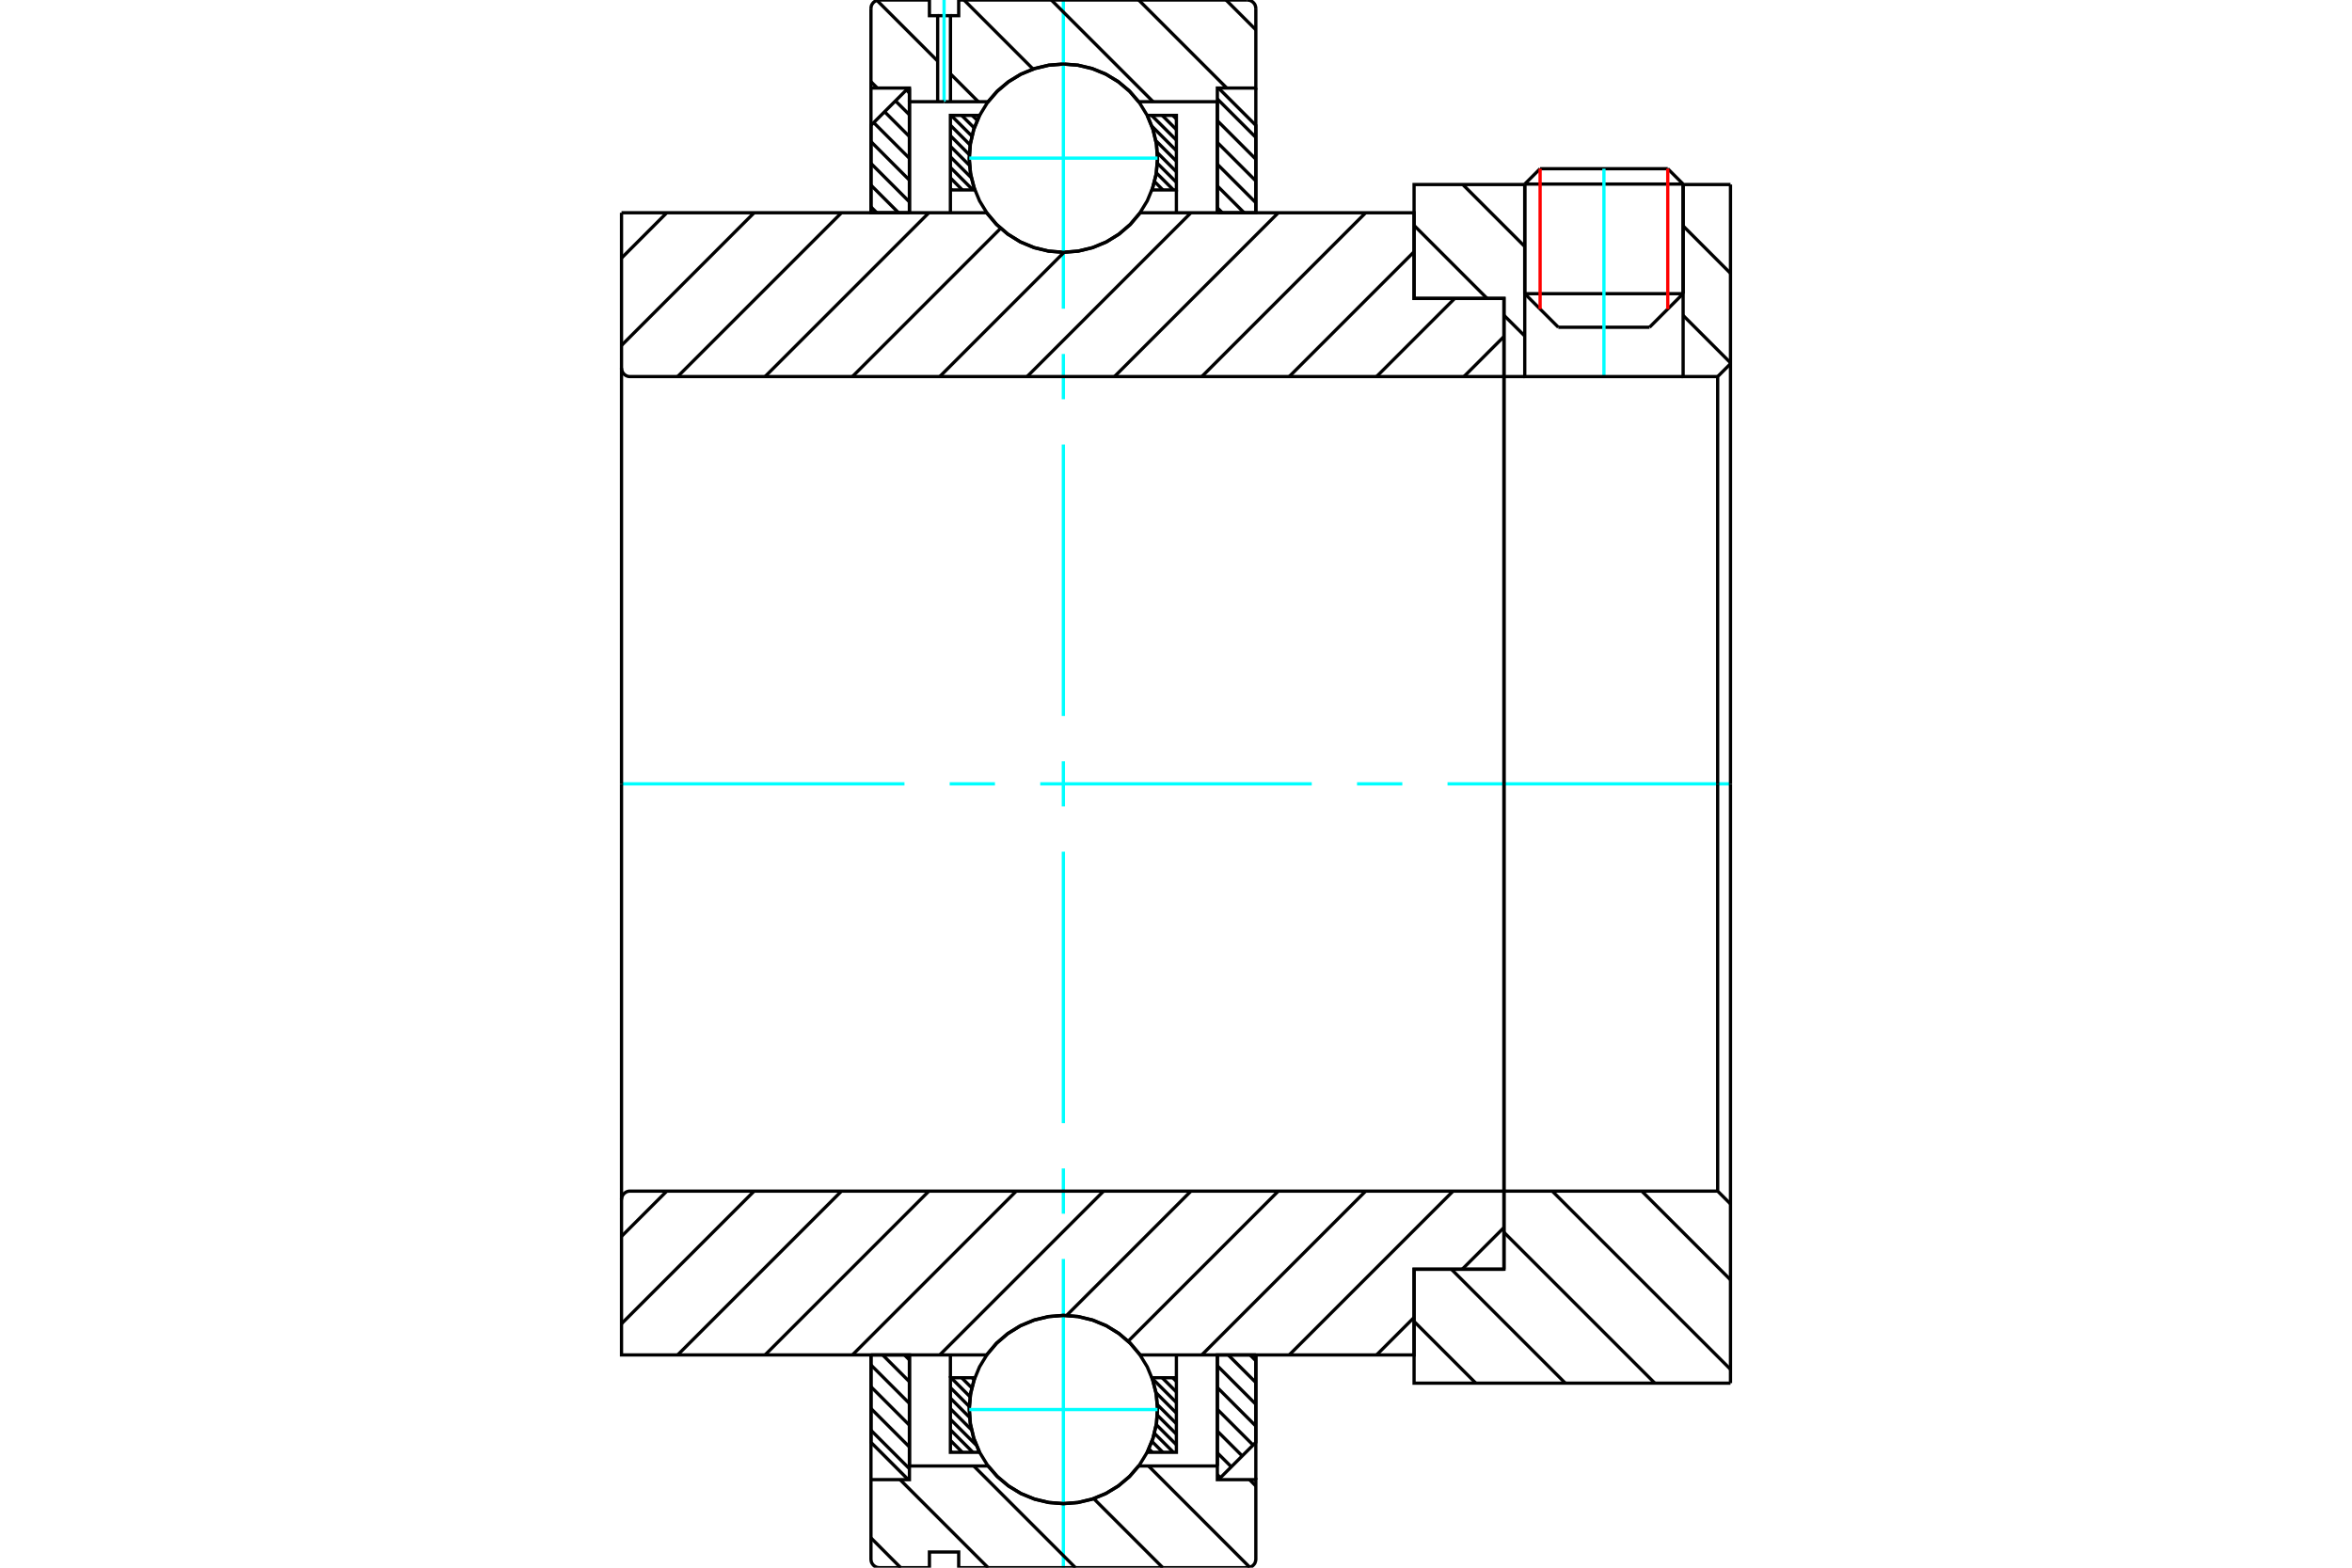 <?xml version="1.0" standalone="no"?>
<!DOCTYPE svg PUBLIC "-//W3C//DTD SVG 1.1//EN"
	"http://www.w3.org/Graphics/SVG/1.1/DTD/svg11.dtd">
<svg xmlns="http://www.w3.org/2000/svg" height="100%" width="100%" viewBox="0 0 36000 24000">
	<rect x="-1800" y="-1200" width="39600" height="26400" style="fill:#FFF"/>
	<g style="fill:none; fill-rule:evenodd" transform="matrix(1 0 0 1 0 0)">
		<g style="fill:none; stroke:#000; stroke-width:50; shape-rendering:geometricPrecision">
			<line x1="23852" y1="5010" x2="25248" y2="5010"/>
			<line x1="23338" y1="4496" x2="25762" y2="4496"/>
			<line x1="23338" y1="2818" x2="25762" y2="2818"/>
			<line x1="23573" y1="2583" x2="25527" y2="2583"/>
			<line x1="23338" y1="4496" x2="23852" y2="5010"/>
			<line x1="25248" y1="5010" x2="25762" y2="4496"/>
			<line x1="23338" y1="2818" x2="23338" y2="4496"/>
			<line x1="25762" y1="4496" x2="25762" y2="2818"/>
			<line x1="23573" y1="2583" x2="23338" y2="2818"/>
			<line x1="25762" y1="2818" x2="25527" y2="2583"/>
		</g>
		<g style="fill:none; stroke:#0FF; stroke-width:50; shape-rendering:geometricPrecision">
			<line x1="24550" y1="5765" x2="24550" y2="2583"/>
		</g>
		<g style="fill:none; stroke:#000; stroke-width:50; shape-rendering:geometricPrecision">
			<line x1="13331" y1="21896" x2="13920" y2="22485"/>
			<line x1="13331" y1="21563" x2="13920" y2="22152"/>
			<line x1="13331" y1="21230" x2="13920" y2="21819"/>
			<line x1="13331" y1="20897" x2="13920" y2="21486"/>
			<line x1="13510" y1="20743" x2="13920" y2="21153"/>
			<line x1="13843" y1="20743" x2="13920" y2="20819"/>
			<polyline points="13331,20743 13331,22081 13902,22652"/>
			<polyline points="13920,22443 13920,20743 13331,20743"/>
		</g>
		<g style="fill:none; stroke:#0FF; stroke-width:50; shape-rendering:geometricPrecision">
			<line x1="9513" y1="12000" x2="13844" y2="12000"/>
			<line x1="14536" y1="12000" x2="15229" y2="12000"/>
			<line x1="15922" y1="12000" x2="20078" y2="12000"/>
			<line x1="20771" y1="12000" x2="21464" y2="12000"/>
			<line x1="22156" y1="12000" x2="26487" y2="12000"/>
		</g>
		<g style="fill:none; stroke:#000; stroke-width:50; shape-rendering:geometricPrecision">
			<line x1="13331" y1="3168" x2="13420" y2="3257"/>
			<line x1="13331" y1="2835" x2="13753" y2="3257"/>
			<line x1="13331" y1="2502" x2="13920" y2="3091"/>
			<line x1="13331" y1="2168" x2="13920" y2="2758"/>
			<line x1="13373" y1="1877" x2="13920" y2="2424"/>
			<line x1="13540" y1="1711" x2="13920" y2="2091"/>
			<line x1="13706" y1="1544" x2="13920" y2="1758"/>
			<line x1="13873" y1="1377" x2="13920" y2="1425"/>
			<line x1="13920" y1="3257" x2="13920" y2="1348"/>
			<polyline points="13902,1348 13331,1919 13331,3257 13920,3257"/>
			<line x1="19133" y1="20743" x2="19222" y2="20832"/>
			<line x1="18799" y1="20743" x2="19222" y2="21165"/>
			<line x1="18633" y1="20909" x2="19222" y2="21498"/>
			<line x1="18633" y1="21242" x2="19222" y2="21832"/>
			<line x1="18633" y1="21576" x2="19180" y2="22123"/>
			<line x1="18633" y1="21909" x2="19013" y2="22289"/>
			<line x1="18633" y1="22242" x2="18847" y2="22456"/>
			<line x1="18633" y1="22575" x2="18680" y2="22623"/>
			<polyline points="19222,20743 19222,22081 18650,22652"/>
			<polyline points="18633,22443 18633,20743 19222,20743"/>
			<line x1="18633" y1="1515" x2="19222" y2="2104"/>
			<line x1="18633" y1="1848" x2="19222" y2="2437"/>
			<line x1="18633" y1="2181" x2="19222" y2="2770"/>
			<line x1="18633" y1="2514" x2="19222" y2="3103"/>
			<line x1="18633" y1="2847" x2="19043" y2="3257"/>
			<line x1="18633" y1="3181" x2="18709" y2="3257"/>
			<line x1="18633" y1="3257" x2="18633" y2="1557"/>
			<polyline points="18650,1348 19222,1919 19222,3257 18633,3257"/>
			<line x1="17950" y1="21092" x2="18006" y2="21149"/>
			<line x1="17788" y1="21092" x2="18006" y2="21310"/>
			<line x1="17636" y1="21102" x2="18006" y2="21472"/>
			<line x1="17694" y1="21321" x2="18006" y2="21633"/>
			<line x1="17715" y1="21504" x2="18006" y2="21795"/>
			<line x1="17714" y1="21665" x2="18006" y2="21956"/>
			<line x1="17699" y1="21811" x2="18006" y2="22118"/>
			<line x1="17670" y1="21943" x2="17961" y2="22234"/>
			<line x1="17632" y1="22067" x2="17799" y2="22234"/>
			<line x1="17585" y1="22181" x2="17638" y2="22234"/>
			<line x1="14880" y1="21092" x2="14910" y2="21122"/>
			<line x1="14719" y1="21092" x2="14874" y2="21247"/>
			<line x1="14557" y1="21092" x2="14849" y2="21384"/>
			<line x1="14547" y1="21243" x2="14836" y2="21532"/>
			<line x1="14547" y1="21405" x2="14840" y2="21699"/>
			<line x1="14547" y1="21566" x2="14869" y2="21889"/>
			<line x1="14547" y1="21728" x2="14943" y2="22124"/>
			<line x1="14547" y1="21889" x2="14892" y2="22234"/>
			<line x1="14547" y1="22051" x2="14730" y2="22234"/>
			<line x1="14547" y1="22212" x2="14569" y2="22234"/>
			<line x1="14547" y1="21092" x2="14547" y2="20743"/>
			<polyline points="18006,20743 18006,21092 18006,22234 17560,22234 17649,22017 17702,21788 17718,21553 17694,21319 17633,21092 18006,21092"/>
			<polyline points="14993,22234 14547,22234 14547,21092 14920,21092 14858,21319 14835,21553 14850,21788 14903,22017 14993,22234"/>
			<line x1="17950" y1="1766" x2="18006" y2="1822"/>
			<line x1="17788" y1="1766" x2="18006" y2="1984"/>
			<line x1="17626" y1="1766" x2="18006" y2="2145"/>
			<line x1="17632" y1="1933" x2="18006" y2="2307"/>
			<line x1="17692" y1="2154" x2="18006" y2="2468"/>
			<line x1="17715" y1="2338" x2="18006" y2="2630"/>
			<line x1="17715" y1="2500" x2="18006" y2="2791"/>
			<line x1="17700" y1="2647" x2="17961" y2="2908"/>
			<line x1="17672" y1="2780" x2="17799" y2="2908"/>
			<line x1="17634" y1="2904" x2="17638" y2="2908"/>
			<line x1="14880" y1="1766" x2="14957" y2="1842"/>
			<line x1="14719" y1="1766" x2="14912" y2="1959"/>
			<line x1="14557" y1="1766" x2="14876" y2="2084"/>
			<line x1="14547" y1="1917" x2="14850" y2="2220"/>
			<line x1="14547" y1="2078" x2="14836" y2="2368"/>
			<line x1="14547" y1="2240" x2="14840" y2="2533"/>
			<line x1="14547" y1="2401" x2="14867" y2="2721"/>
			<line x1="14547" y1="2563" x2="14892" y2="2908"/>
			<line x1="14547" y1="2724" x2="14730" y2="2908"/>
			<line x1="14547" y1="2886" x2="14569" y2="2908"/>
			<line x1="18006" y1="2908" x2="18006" y2="3257"/>
			<polyline points="14547,3257 14547,2908 14547,1766 14993,1766 14903,1983 14850,2212 14835,2447 14858,2681 14920,2908 14547,2908"/>
			<polyline points="17560,1766 18006,1766 18006,2908 17633,2908 17694,2681 17718,2447 17702,2212 17649,1983 17560,1766"/>
			<polyline points="17717,2421 17699,2196 17646,1976 17560,1768 17442,1575 17295,1403 17123,1256 16930,1138 16721,1052 16502,999 16276,981 16051,999 15831,1052 15622,1138 15430,1256 15258,1403 15111,1575 14993,1768 14907,1976 14854,2196 14836,2421 14854,2647 14907,2867 14993,3075 15111,3268 15258,3440 15430,3587 15622,3705 15831,3791 16051,3844 16276,3862 16502,3844 16721,3791 16930,3705 17123,3587 17295,3440 17442,3268 17560,3075 17646,2867 17699,2647 17717,2421"/>
		</g>
		<g style="fill:none; stroke:#0FF; stroke-width:50; shape-rendering:geometricPrecision">
			<line x1="14836" y1="2421" x2="17717" y2="2421"/>
			<line x1="16276" y1="24000" x2="16276" y2="19274"/>
			<line x1="16276" y1="18581" x2="16276" y2="17888"/>
			<line x1="16276" y1="17195" x2="16276" y2="13039"/>
			<line x1="16276" y1="12346" x2="16276" y2="11654"/>
			<line x1="16276" y1="10961" x2="16276" y2="6805"/>
			<line x1="16276" y1="6112" x2="16276" y2="5419"/>
			<line x1="16276" y1="4726" x2="16276" y2="0"/>
		</g>
		<g style="fill:none; stroke:#000; stroke-width:50; shape-rendering:geometricPrecision">
			<polyline points="17717,21579 17699,21353 17646,21133 17560,20925 17442,20732 17295,20560 17123,20413 16930,20295 16721,20209 16502,20156 16276,20138 16051,20156 15831,20209 15622,20295 15430,20413 15258,20560 15111,20732 14993,20925 14907,21133 14854,21353 14836,21579 14854,21804 14907,22024 14993,22232 15111,22425 15258,22597 15430,22744 15622,22862 15831,22948 16051,23001 16276,23019 16502,23001 16721,22948 16930,22862 17123,22744 17295,22597 17442,22425 17560,22232 17646,22024 17699,21804 17717,21579"/>
		</g>
		<g style="fill:none; stroke:#0FF; stroke-width:50; shape-rendering:geometricPrecision">
			<line x1="14836" y1="21579" x2="17717" y2="21579"/>
		</g>
		<g style="fill:none; stroke:#000; stroke-width:50; shape-rendering:geometricPrecision">
			<line x1="25129" y1="18235" x2="26487" y2="19593"/>
			<line x1="23759" y1="18235" x2="26487" y2="20963"/>
			<line x1="23020" y1="18866" x2="25329" y2="21175"/>
			<line x1="22215" y1="19431" x2="23959" y2="21175"/>
			<line x1="21644" y1="20230" x2="22589" y2="21175"/>
			<line x1="26487" y1="12000" x2="26487" y2="21175"/>
			<polyline points="26487,18431 26291,18235 26291,12000"/>
			<polyline points="26291,18235 23020,18235 23020,12000"/>
			<polyline points="23020,18235 23020,19431 21644,19431 21644,21175 26487,21175"/>
			<line x1="25762" y1="3459" x2="26487" y2="4184"/>
			<line x1="25762" y1="4829" x2="26487" y2="5554"/>
			<line x1="22389" y1="2825" x2="23338" y2="3774"/>
			<line x1="21644" y1="3451" x2="22762" y2="4569"/>
			<line x1="23020" y1="4827" x2="23338" y2="5144"/>
			<line x1="26487" y1="12000" x2="26487" y2="2825"/>
			<polyline points="26487,5569 26291,5765 26291,12000"/>
			<polyline points="26291,5765 25762,5765 25762,2825"/>
			<polyline points="25762,5765 23338,5765 23338,2825"/>
			<polyline points="23338,5765 23020,5765 23020,12000"/>
			<polyline points="23020,5765 23020,4569 21644,4569 21644,2825 23338,2825"/>
			<line x1="25762" y1="2825" x2="26487" y2="2825"/>
			<line x1="23020" y1="18792" x2="22381" y2="19431"/>
			<line x1="21644" y1="20169" x2="21070" y2="20743"/>
			<line x1="22241" y1="18235" x2="19733" y2="20743"/>
			<line x1="20903" y1="18235" x2="18395" y2="20743"/>
			<line x1="19566" y1="18235" x2="17268" y2="20533"/>
			<line x1="18229" y1="18235" x2="16325" y2="20139"/>
			<line x1="16892" y1="18235" x2="14384" y2="20743"/>
			<line x1="15555" y1="18235" x2="13047" y2="20743"/>
			<line x1="14218" y1="18235" x2="11710" y2="20743"/>
			<line x1="12880" y1="18235" x2="10372" y2="20743"/>
			<line x1="11543" y1="18235" x2="9513" y2="20265"/>
			<line x1="10206" y1="18235" x2="9513" y2="18928"/>
			<line x1="23020" y1="12000" x2="23020" y2="19431"/>
			<polyline points="23020,18235 9644,18235 9623,18236 9603,18241 9584,18249 9567,18260 9551,18273 9538,18289 9527,18306 9519,18325 9514,18345 9513,18365 9513,20743 10102,20743 15102,20743"/>
			<polyline points="17451,20743 17304,20567 17131,20418 16937,20297 16726,20209 16504,20155 16276,20137 16049,20155 15827,20209 15616,20297 15422,20418 15249,20567 15102,20743"/>
			<polyline points="17451,20743 21644,20743 21644,19431 23020,19431"/>
			<line x1="9513" y1="12000" x2="9513" y2="18365"/>
			<line x1="23020" y1="5152" x2="22407" y2="5765"/>
			<line x1="22266" y1="4569" x2="21070" y2="5765"/>
			<line x1="21644" y1="3854" x2="19733" y2="5765"/>
			<line x1="20903" y1="3257" x2="18395" y2="5765"/>
			<line x1="19566" y1="3257" x2="17058" y2="5765"/>
			<line x1="18229" y1="3257" x2="15721" y2="5765"/>
			<line x1="16287" y1="3862" x2="14384" y2="5765"/>
			<line x1="15316" y1="3496" x2="13047" y2="5765"/>
			<line x1="14218" y1="3257" x2="11710" y2="5765"/>
			<line x1="12880" y1="3257" x2="10372" y2="5765"/>
			<line x1="11543" y1="3257" x2="9513" y2="5288"/>
			<line x1="10206" y1="3257" x2="9513" y2="3951"/>
			<line x1="9513" y1="12000" x2="9513" y2="3257"/>
			<polyline points="9513,5635 9514,5655 9519,5675 9527,5694 9538,5711 9551,5727 9567,5740 9584,5751 9603,5759 9623,5764 9644,5765 23020,5765 23020,4569 21644,4569 21644,3257 17451,3257"/>
			<polyline points="15102,3257 15249,3433 15422,3582 15616,3703 15827,3791 16049,3845 16276,3863 16504,3845 16726,3791 16937,3703 17131,3582 17304,3433 17451,3257"/>
			<polyline points="15102,3257 10102,3257 9513,3257"/>
			<line x1="23020" y1="12000" x2="23020" y2="5765"/>
		</g>
		<g style="fill:none; stroke:#F00; stroke-width:50; shape-rendering:geometricPrecision">
			<line x1="25527" y1="2583" x2="25527" y2="4732"/>
			<line x1="23573" y1="4732" x2="23573" y2="2583"/>
		</g>
		<g style="fill:none; stroke:#000; stroke-width:50; shape-rendering:geometricPrecision">
			<line x1="13786" y1="24000" x2="13331" y2="23544"/>
			<line x1="15124" y1="24000" x2="13776" y2="22652"/>
			<line x1="16461" y1="24000" x2="14904" y2="22443"/>
			<line x1="17798" y1="24000" x2="16741" y2="22943"/>
			<line x1="19129" y1="23994" x2="17579" y2="22443"/>
			<line x1="19222" y1="22749" x2="19125" y2="22652"/>
			<polyline points="13331,20743 13331,22652 13331,23869 13333,23890 13337,23910 13345,23929 13356,23946 13369,23962 13385,23975 13402,23986 13421,23994 13441,23998 13462,24000 14226,24000 14226,23760 14674,23760 14674,24000 19091,24000 19111,23998 19131,23994 19150,23986 19168,23975 19183,23962 19197,23946 19208,23929 19215,23910 19220,23890 19222,23869 19222,22652 18633,22652 18633,22443 18633,20743"/>
			<line x1="18633" y1="22443" x2="17429" y2="22443"/>
			<polyline points="15123,22443 15270,22611 15441,22753 15632,22868 15838,22952 16054,23003 16276,23020 16498,23003 16715,22952 16921,22868 17112,22753 17283,22611 17429,22443"/>
			<polyline points="15123,22443 13920,22443 13920,20743"/>
			<polyline points="13920,22443 13920,22652 13331,22652"/>
			<line x1="19222" y1="22652" x2="19222" y2="20743"/>
			<line x1="18766" y1="0" x2="19222" y2="456"/>
			<line x1="17429" y1="0" x2="18777" y2="1348"/>
			<line x1="16092" y1="0" x2="17649" y2="1557"/>
			<line x1="14755" y1="0" x2="15812" y2="1057"/>
			<line x1="13423" y1="6" x2="14352" y2="935"/>
			<line x1="14548" y1="1131" x2="14974" y2="1557"/>
			<line x1="13331" y1="1251" x2="13428" y2="1348"/>
			<polyline points="13331,3257 13331,1348 13331,131"/>
			<polyline points="13462,0 13441,2 13421,6 13402,14 13385,25 13369,38 13356,54 13345,71 13337,90 13333,110 13331,131"/>
			<polyline points="13462,0 14226,0 14226,240 14352,240 14352,1557"/>
			<polyline points="14352,240 14548,240 14548,1557"/>
			<polyline points="14548,240 14674,240 14674,0 19091,0"/>
			<polyline points="19222,131 19220,110 19215,90 19208,71 19197,54 19183,38 19168,25 19150,14 19131,6 19111,2 19091,0"/>
			<polyline points="19222,131 19222,1348 18633,1348 18633,1557 18633,3257"/>
			<polyline points="18633,1557 17429,1557 17283,1389 17112,1247 16921,1132 16715,1048 16498,997 16276,980 16054,997 15838,1048 15632,1132 15441,1247 15270,1389 15123,1557 14548,1557 14450,1557"/>
		</g>
		<g style="fill:none; stroke:#0FF; stroke-width:50; shape-rendering:geometricPrecision">
			<line x1="14450" y1="1557" x2="14450" y2="0"/>
		</g>
		<g style="fill:none; stroke:#000; stroke-width:50; shape-rendering:geometricPrecision">
			<polyline points="14450,1557 14352,1557 13920,1557 13920,3257"/>
			<polyline points="13920,1557 13920,1348 13331,1348"/>
			<line x1="19222" y1="1348" x2="19222" y2="3257"/>
		</g>
	</g>
</svg>
